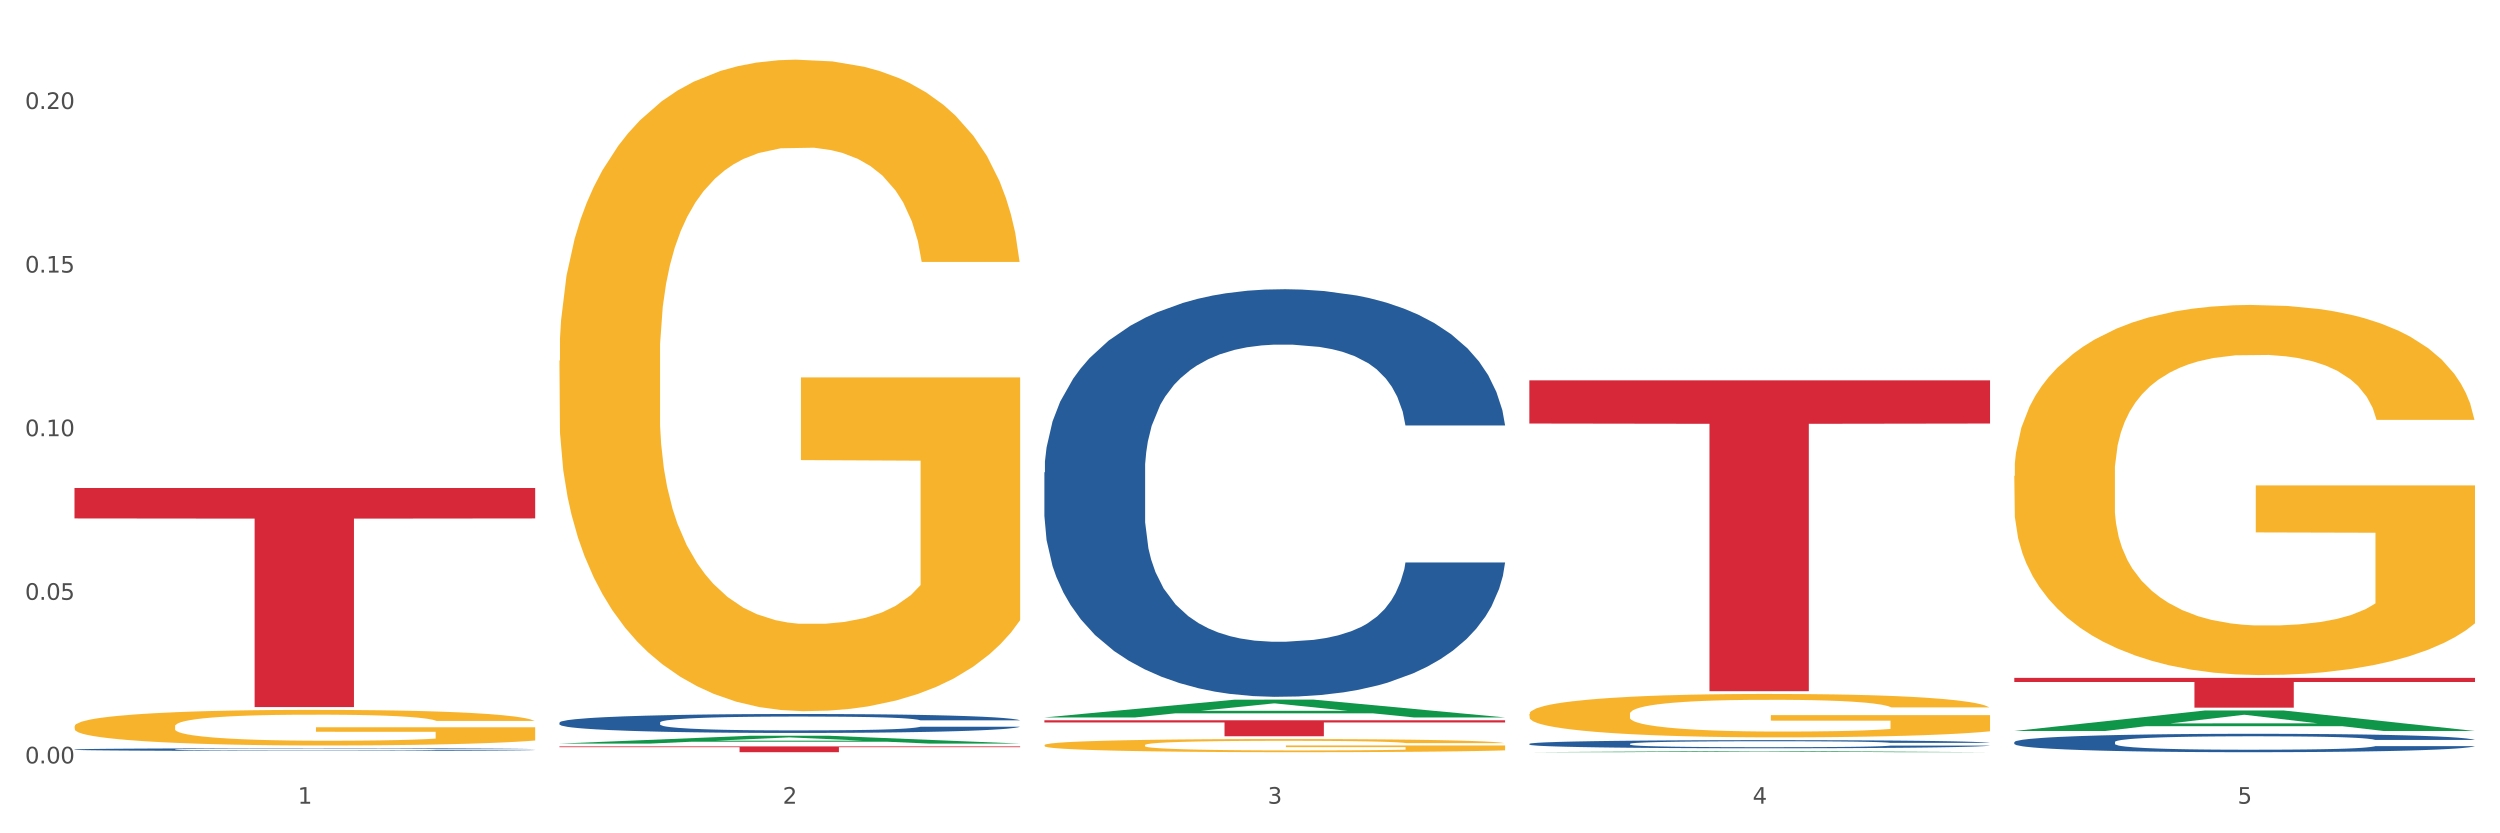 <?xml version="1.0" encoding="utf-8" standalone="no"?>
<!DOCTYPE svg PUBLIC "-//W3C//DTD SVG 1.1//EN"
  "http://www.w3.org/Graphics/SVG/1.1/DTD/svg11.dtd">
<svg xmlns:xlink="http://www.w3.org/1999/xlink" width="1080pt" height="360pt" viewBox="0 0 1080 360" xmlns="http://www.w3.org/2000/svg" version="1.1">
 <rect x="0" y="0" width="1080" height="360" fill="#333333" stroke="none"/>
 <defs>
  <style type="text/css">*{stroke-linejoin: round; stroke-linecap: butt}</style>
 </defs>
 <g id="figure_1">
  <g id="patch_1">
   <path d="M 0 360 
L 1080 360 
L 1080 0 
L 0 0 
z
" style="fill: #ffffff; stroke: #ffffff; stroke-linejoin: miter"/>
  </g>
  <g id="axes_1">
   <g id="matplotlib.axis_1">
    <g id="xtick_1">
     <g id="text_1">
      <!-- 1 -->
      <g style="fill: #4d4d4d" transform="translate(128.633 347.204) scale(0.096 -0.096)">
       <defs>
        <path id="DejaVuSans-31" d="M 794 531 
L 1825 531 
L 1825 4091 
L 703 3866 
L 703 4441 
L 1819 4666 
L 2450 4666 
L 2450 531 
L 3481 531 
L 3481 0 
L 794 0 
L 794 531 
z
" transform="scale(0.016)"/>
       </defs>
       <use xlink:href="#DejaVuSans-31"/>
      </g>
     </g>
    </g>
    <g id="xtick_2">
     <g id="text_2">
      <!-- 2 -->
      <g style="fill: #4d4d4d" transform="translate(338.134 347.204) scale(0.096 -0.096)">
       <defs>
        <path id="DejaVuSans-32" d="M 1228 531 
L 3431 531 
L 3431 0 
L 469 0 
L 469 531 
Q 828 903 1448 1529 
Q 2069 2156 2228 2338 
Q 2531 2678 2651 2914 
Q 2772 3150 2772 3378 
Q 2772 3750 2511 3984 
Q 2250 4219 1831 4219 
Q 1534 4219 1204 4116 
Q 875 4013 500 3803 
L 500 4441 
Q 881 4594 1212 4672 
Q 1544 4750 1819 4750 
Q 2544 4750 2975 4387 
Q 3406 4025 3406 3419 
Q 3406 3131 3298 2873 
Q 3191 2616 2906 2266 
Q 2828 2175 2409 1742 
Q 1991 1309 1228 531 
z
" transform="scale(0.016)"/>
       </defs>
       <use xlink:href="#DejaVuSans-32"/>
      </g>
     </g>
    </g>
    <g id="xtick_3">
     <g id="text_3">
      <!-- 3 -->
      <g style="fill: #4d4d4d" transform="translate(547.634 347.204) scale(0.096 -0.096)">
       <defs>
        <path id="DejaVuSans-33" d="M 2597 2516 
Q 3050 2419 3304 2112 
Q 3559 1806 3559 1356 
Q 3559 666 3084 287 
Q 2609 -91 1734 -91 
Q 1441 -91 1130 -33 
Q 819 25 488 141 
L 488 750 
Q 750 597 1062 519 
Q 1375 441 1716 441 
Q 2309 441 2620 675 
Q 2931 909 2931 1356 
Q 2931 1769 2642 2001 
Q 2353 2234 1838 2234 
L 1294 2234 
L 1294 2753 
L 1863 2753 
Q 2328 2753 2575 2939 
Q 2822 3125 2822 3475 
Q 2822 3834 2567 4026 
Q 2313 4219 1838 4219 
Q 1578 4219 1281 4162 
Q 984 4106 628 3988 
L 628 4550 
Q 988 4650 1302 4700 
Q 1616 4750 1894 4750 
Q 2613 4750 3031 4423 
Q 3450 4097 3450 3541 
Q 3450 3153 3228 2886 
Q 3006 2619 2597 2516 
z
" transform="scale(0.016)"/>
       </defs>
       <use xlink:href="#DejaVuSans-33"/>
      </g>
     </g>
    </g>
    <g id="xtick_4">
     <g id="text_4">
      <!-- 4 -->
      <g style="fill: #4d4d4d" transform="translate(757.134 347.204) scale(0.096 -0.096)">
       <defs>
        <path id="DejaVuSans-34" d="M 2419 4116 
L 825 1625 
L 2419 1625 
L 2419 4116 
z
M 2253 4666 
L 3047 4666 
L 3047 1625 
L 3713 1625 
L 3713 1100 
L 3047 1100 
L 3047 0 
L 2419 0 
L 2419 1100 
L 313 1100 
L 313 1709 
L 2253 4666 
z
" transform="scale(0.016)"/>
       </defs>
       <use xlink:href="#DejaVuSans-34"/>
      </g>
     </g>
    </g>
    <g id="xtick_5">
     <g id="text_5">
      <!-- 5 -->
      <g style="fill: #4d4d4d" transform="translate(966.634 347.204) scale(0.096 -0.096)">
       <defs>
        <path id="DejaVuSans-35" d="M 691 4666 
L 3169 4666 
L 3169 4134 
L 1269 4134 
L 1269 2991 
Q 1406 3038 1543 3061 
Q 1681 3084 1819 3084 
Q 2600 3084 3056 2656 
Q 3513 2228 3513 1497 
Q 3513 744 3044 326 
Q 2575 -91 1722 -91 
Q 1428 -91 1123 -41 
Q 819 9 494 109 
L 494 744 
Q 775 591 1075 516 
Q 1375 441 1709 441 
Q 2250 441 2565 725 
Q 2881 1009 2881 1497 
Q 2881 1984 2565 2268 
Q 2250 2553 1709 2553 
Q 1456 2553 1204 2497 
Q 953 2441 691 2322 
L 691 4666 
z
" transform="scale(0.016)"/>
       </defs>
       <use xlink:href="#DejaVuSans-35"/>
      </g>
     </g>
    </g>
    <g id="xtick_6"/>
    <g id="xtick_7"/>
    <g id="xtick_8"/>
    <g id="xtick_9"/>
   </g>
   <g id="matplotlib.axis_2">
    <g id="ytick_1">
     <g id="text_6">
      <!-- 0.00 -->
      <g style="fill: #4d4d4d" transform="translate(10.8 329.798) scale(0.096 -0.096)">
       <defs>
        <path id="DejaVuSans-30" d="M 2034 4250 
Q 1547 4250 1301 3770 
Q 1056 3291 1056 2328 
Q 1056 1369 1301 889 
Q 1547 409 2034 409 
Q 2525 409 2770 889 
Q 3016 1369 3016 2328 
Q 3016 3291 2770 3770 
Q 2525 4250 2034 4250 
z
M 2034 4750 
Q 2819 4750 3233 4129 
Q 3647 3509 3647 2328 
Q 3647 1150 3233 529 
Q 2819 -91 2034 -91 
Q 1250 -91 836 529 
Q 422 1150 422 2328 
Q 422 3509 836 4129 
Q 1250 4750 2034 4750 
z
" transform="scale(0.016)"/>
        <path id="DejaVuSans-2e" d="M 684 794 
L 1344 794 
L 1344 0 
L 684 0 
L 684 794 
z
" transform="scale(0.016)"/>
       </defs>
       <use xlink:href="#DejaVuSans-30"/>
       <use xlink:href="#DejaVuSans-2e" transform="translate(63.623 0)"/>
       <use xlink:href="#DejaVuSans-30" transform="translate(95.41 0)"/>
       <use xlink:href="#DejaVuSans-30" transform="translate(159.033 0)"/>
      </g>
     </g>
    </g>
    <g id="ytick_2">
     <g id="text_7">
      <!-- 0.05 -->
      <g style="fill: #4d4d4d" transform="translate(10.8 259.118) scale(0.096 -0.096)">
       <use xlink:href="#DejaVuSans-30"/>
       <use xlink:href="#DejaVuSans-2e" transform="translate(63.623 0)"/>
       <use xlink:href="#DejaVuSans-30" transform="translate(95.41 0)"/>
       <use xlink:href="#DejaVuSans-35" transform="translate(159.033 0)"/>
      </g>
     </g>
    </g>
    <g id="ytick_3">
     <g id="text_8">
      <!-- 0.10 -->
      <g style="fill: #4d4d4d" transform="translate(10.8 188.437) scale(0.096 -0.096)">
       <use xlink:href="#DejaVuSans-30"/>
       <use xlink:href="#DejaVuSans-2e" transform="translate(63.623 0)"/>
       <use xlink:href="#DejaVuSans-31" transform="translate(95.41 0)"/>
       <use xlink:href="#DejaVuSans-30" transform="translate(159.033 0)"/>
      </g>
     </g>
    </g>
    <g id="ytick_4">
     <g id="text_9">
      <!-- 0.15 -->
      <g style="fill: #4d4d4d" transform="translate(10.8 117.756) scale(0.096 -0.096)">
       <use xlink:href="#DejaVuSans-30"/>
       <use xlink:href="#DejaVuSans-2e" transform="translate(63.623 0)"/>
       <use xlink:href="#DejaVuSans-31" transform="translate(95.41 0)"/>
       <use xlink:href="#DejaVuSans-35" transform="translate(159.033 0)"/>
      </g>
     </g>
    </g>
    <g id="ytick_5">
     <g id="text_10">
      <!-- 0.20 -->
      <g style="fill: #4d4d4d" transform="translate(10.8 47.076) scale(0.096 -0.096)">
       <use xlink:href="#DejaVuSans-30"/>
       <use xlink:href="#DejaVuSans-2e" transform="translate(63.623 0)"/>
       <use xlink:href="#DejaVuSans-32" transform="translate(95.41 0)"/>
       <use xlink:href="#DejaVuSans-30" transform="translate(159.033 0)"/>
      </g>
     </g>
    </g>
    <g id="ytick_6"/>
    <g id="ytick_7"/>
    <g id="ytick_8"/>
    <g id="ytick_9"/>
   </g>
   <g id="PolyCollection_1">
    <path d="M 241.675 321.224 
L 241.88 321.22 
L 323.952 317.842 
L 358.012 317.839 
L 440.7 321.23 
L 401.305 321.23 
L 383.455 320.44 
L 298.715 320.44 
L 298.1 320.453 
L 280.864 321.23 
L 241.675 321.23 
L 241.675 321.224 
L 309.385 319.969 
L 372.785 319.966 
L 341.393 318.561 
L 340.982 318.555 
L 340.572 318.565 
L 309.179 319.966 
L 309.385 319.969 
L 241.675 321.224 
z
" clip-path="url(#p1c04c3fbe1)" style="fill: #109648"/>
    <path d="M 870.175 292.825 
L 1069.2 292.825 
L 1069.2 294.617 
L 990.911 294.629 
L 990.911 305.719 
L 947.993 305.719 
L 947.993 294.629 
L 870.175 294.617 
L 870.175 292.837 
L 870.175 292.825 
z
" clip-path="url(#p1c04c3fbe1)" style="fill: #d62839"/>
    <path d="M 32.175 323.774 
L 32.41 323.773 
L 32.41 323.743 
L 33.116 323.703 
L 35.704 323.628 
L 38.997 323.572 
L 44.643 323.506 
L 47.702 323.479 
L 51.701 323.448 
L 59.935 323.398 
L 69.345 323.356 
L 75.932 323.332 
L 80.873 323.318 
L 91.93 323.291 
L 98.281 323.279 
L 104.869 323.27 
L 110.515 323.263 
L 119.925 323.256 
L 127.453 323.253 
L 136.157 323.252 
L 143.45 323.253 
L 153.096 323.257 
L 167.211 323.27 
L 172.622 323.277 
L 179.915 323.29 
L 187.443 323.307 
L 193.559 323.324 
L 200.617 323.348 
L 207.91 323.38 
L 214.967 323.42 
L 219.908 323.458 
L 223.907 323.497 
L 227.436 323.544 
L 230.024 323.596 
L 231.2 323.64 
L 188.148 323.64 
L 186.972 323.601 
L 184.62 323.558 
L 182.267 323.53 
L 179.679 323.506 
L 175.68 323.48 
L 172.151 323.463 
L 166.27 323.443 
L 160.859 323.43 
L 156.389 323.423 
L 150.978 323.416 
L 139.451 323.41 
L 131.217 323.41 
L 126.041 323.412 
L 119.69 323.417 
L 114.279 323.425 
L 107.927 323.437 
L 102.986 323.451 
L 98.046 323.469 
L 95.223 323.482 
L 90.989 323.505 
L 88.165 323.524 
L 84.401 323.557 
L 82.284 323.581 
L 78.52 323.641 
L 76.873 323.686 
L 76.168 323.716 
L 75.697 323.75 
L 75.697 323.916 
L 77.109 323.99 
L 78.285 324.022 
L 80.167 324.058 
L 83.696 324.104 
L 88.871 324.15 
L 94.282 324.183 
L 98.752 324.203 
L 102.986 324.218 
L 107.221 324.23 
L 112.397 324.24 
L 116.631 324.247 
L 122.983 324.253 
L 130.511 324.256 
L 136.393 324.256 
L 148.391 324.251 
L 153.801 324.246 
L 158.977 324.238 
L 164.623 324.226 
L 169.093 324.214 
L 171.681 324.204 
L 175.915 324.184 
L 179.209 324.163 
L 182.032 324.138 
L 183.914 324.117 
L 186.031 324.085 
L 187.678 324.049 
L 188.148 324.03 
L 231.2 324.03 
L 230.259 324.068 
L 228.612 324.106 
L 225.319 324.155 
L 222.731 324.184 
L 218.732 324.219 
L 214.497 324.249 
L 208.616 324.282 
L 203.205 324.306 
L 197.559 324.327 
L 191.442 324.346 
L 180.385 324.373 
L 176.386 324.38 
L 167.917 324.393 
L 161.33 324.4 
L 151.684 324.408 
L 141.803 324.412 
L 131.452 324.413 
L 122.277 324.411 
L 112.161 324.405 
L 105.81 324.398 
L 98.752 324.389 
L 90.518 324.374 
L 82.755 324.356 
L 75.462 324.335 
L 68.639 324.31 
L 62.288 324.283 
L 54.054 324.237 
L 47.937 324.193 
L 43.467 324.151 
L 40.409 324.116 
L 37.351 324.072 
L 35.704 324.041 
L 33.116 323.967 
L 32.175 323.898 
L 32.175 323.774 
z
" clip-path="url(#p1c04c3fbe1)" style="fill: #255c99"/>
    <path d="M 241.675 312.124 
L 241.91 312.116 
L 241.91 311.907 
L 242.616 311.622 
L 245.204 311.098 
L 248.497 310.702 
L 254.143 310.237 
L 257.202 310.043 
L 261.201 309.826 
L 269.435 309.474 
L 278.845 309.175 
L 285.432 309.01 
L 290.373 308.905 
L 301.43 308.718 
L 307.781 308.636 
L 314.369 308.568 
L 320.015 308.523 
L 329.425 308.471 
L 336.953 308.449 
L 345.657 308.441 
L 352.95 308.449 
L 362.596 308.479 
L 376.711 308.568 
L 382.122 308.621 
L 389.415 308.711 
L 396.943 308.83 
L 403.059 308.95 
L 410.117 309.122 
L 417.41 309.347 
L 424.467 309.631 
L 429.408 309.893 
L 433.407 310.17 
L 436.936 310.507 
L 439.524 310.874 
L 440.7 311.181 
L 397.648 311.181 
L 396.472 310.904 
L 394.12 310.604 
L 391.767 310.402 
L 389.179 310.237 
L 385.18 310.05 
L 381.651 309.931 
L 375.77 309.788 
L 370.359 309.699 
L 365.889 309.646 
L 360.478 309.601 
L 348.951 309.556 
L 340.717 309.556 
L 335.541 309.571 
L 329.19 309.609 
L 323.779 309.661 
L 317.427 309.751 
L 312.486 309.848 
L 307.546 309.976 
L 304.723 310.065 
L 300.489 310.23 
L 297.665 310.365 
L 293.901 310.597 
L 291.784 310.761 
L 288.02 311.188 
L 286.373 311.502 
L 285.668 311.719 
L 285.197 311.959 
L 285.197 313.127 
L 286.609 313.651 
L 287.785 313.875 
L 289.667 314.13 
L 293.196 314.459 
L 298.371 314.781 
L 303.782 315.013 
L 308.252 315.155 
L 312.486 315.26 
L 316.721 315.342 
L 321.897 315.417 
L 326.131 315.462 
L 332.483 315.507 
L 340.011 315.529 
L 345.893 315.529 
L 357.891 315.492 
L 363.301 315.454 
L 368.477 315.402 
L 374.123 315.32 
L 378.593 315.23 
L 381.181 315.163 
L 385.415 315.02 
L 388.709 314.871 
L 391.532 314.698 
L 393.414 314.549 
L 395.531 314.324 
L 397.178 314.07 
L 397.648 313.935 
L 440.7 313.935 
L 439.759 314.204 
L 438.112 314.466 
L 434.819 314.818 
L 432.231 315.02 
L 428.232 315.267 
L 423.997 315.477 
L 418.116 315.709 
L 412.705 315.881 
L 407.059 316.031 
L 400.942 316.165 
L 389.885 316.353 
L 385.886 316.405 
L 377.417 316.495 
L 370.83 316.547 
L 361.184 316.6 
L 351.303 316.63 
L 340.952 316.637 
L 331.777 316.622 
L 321.661 316.577 
L 315.31 316.532 
L 308.252 316.465 
L 300.018 316.36 
L 292.255 316.233 
L 284.962 316.083 
L 278.139 315.911 
L 271.788 315.716 
L 263.554 315.395 
L 257.437 315.08 
L 252.967 314.788 
L 249.909 314.541 
L 246.851 314.227 
L 245.204 314.01 
L 242.616 313.486 
L 241.675 312.999 
L 241.675 312.124 
z
" clip-path="url(#p1c04c3fbe1)" style="fill: #255c99"/>
    <path d="M 451.175 204.061 
L 451.41 203.9 
L 451.41 199.397 
L 452.116 193.286 
L 454.704 182.028 
L 457.997 173.505 
L 463.643 163.534 
L 466.702 159.353 
L 470.701 154.689 
L 478.935 147.13 
L 488.345 140.697 
L 494.932 137.159 
L 499.873 134.908 
L 510.93 130.887 
L 517.281 129.118 
L 523.869 127.671 
L 529.515 126.706 
L 538.925 125.58 
L 546.453 125.098 
L 555.157 124.937 
L 562.45 125.098 
L 572.096 125.741 
L 586.211 127.671 
L 591.622 128.797 
L 598.915 130.727 
L 606.443 133.3 
L 612.559 135.873 
L 619.617 139.572 
L 626.91 144.396 
L 633.967 150.507 
L 638.908 156.136 
L 642.907 162.086 
L 646.436 169.323 
L 649.024 177.204 
L 650.2 183.797 
L 607.148 183.797 
L 605.972 177.847 
L 603.62 171.414 
L 601.267 167.072 
L 598.679 163.534 
L 594.68 159.513 
L 591.151 156.94 
L 585.27 153.885 
L 579.859 151.955 
L 575.389 150.829 
L 569.978 149.864 
L 558.451 148.899 
L 550.217 148.899 
L 545.041 149.221 
L 538.69 150.025 
L 533.279 151.151 
L 526.927 153.081 
L 521.986 155.171 
L 517.046 157.905 
L 514.223 159.835 
L 509.989 163.373 
L 507.165 166.268 
L 503.401 171.253 
L 501.284 174.791 
L 497.52 183.958 
L 495.873 190.712 
L 495.168 195.376 
L 494.697 200.522 
L 494.697 225.61 
L 496.109 236.868 
L 497.285 241.692 
L 499.167 247.16 
L 502.696 254.236 
L 507.871 261.152 
L 513.282 266.137 
L 517.752 269.193 
L 521.986 271.444 
L 526.221 273.213 
L 531.397 274.821 
L 535.631 275.786 
L 541.983 276.751 
L 549.511 277.234 
L 555.393 277.234 
L 567.391 276.43 
L 572.801 275.625 
L 577.977 274.5 
L 583.623 272.731 
L 588.093 270.801 
L 590.681 269.353 
L 594.915 266.298 
L 598.209 263.081 
L 601.032 259.383 
L 602.914 256.166 
L 605.031 251.342 
L 606.678 245.874 
L 607.148 242.979 
L 650.2 242.979 
L 649.259 248.768 
L 647.612 254.397 
L 644.319 261.956 
L 641.731 266.298 
L 637.732 271.605 
L 633.497 276.108 
L 627.616 281.093 
L 622.205 284.792 
L 616.559 288.009 
L 610.442 290.903 
L 599.385 294.924 
L 595.386 296.05 
L 586.917 297.979 
L 580.33 299.105 
L 570.684 300.231 
L 560.803 300.874 
L 550.452 301.035 
L 541.277 300.713 
L 531.161 299.748 
L 524.81 298.784 
L 517.752 297.336 
L 509.518 295.085 
L 501.755 292.351 
L 494.462 289.134 
L 487.639 285.435 
L 481.288 281.254 
L 473.054 274.339 
L 466.937 267.584 
L 462.467 261.312 
L 459.409 256.005 
L 456.351 249.251 
L 454.704 244.587 
L 452.116 233.33 
L 451.175 222.876 
L 451.175 204.061 
z
" clip-path="url(#p1c04c3fbe1)" style="fill: #255c99"/>
    <path d="M 660.675 321.323 
L 660.91 321.32 
L 660.91 321.23 
L 661.616 321.108 
L 664.204 320.883 
L 667.497 320.713 
L 673.143 320.514 
L 676.202 320.431 
L 680.201 320.337 
L 688.435 320.187 
L 697.845 320.058 
L 704.432 319.988 
L 709.373 319.943 
L 720.43 319.862 
L 726.781 319.827 
L 733.369 319.798 
L 739.015 319.779 
L 748.425 319.756 
L 755.953 319.747 
L 764.657 319.744 
L 771.95 319.747 
L 781.596 319.76 
L 795.711 319.798 
L 801.122 319.821 
L 808.415 319.859 
L 815.943 319.91 
L 822.059 319.962 
L 829.117 320.036 
L 836.41 320.132 
L 843.467 320.254 
L 848.408 320.366 
L 852.407 320.485 
L 855.936 320.63 
L 858.524 320.787 
L 859.7 320.919 
L 816.648 320.919 
L 815.472 320.8 
L 813.12 320.671 
L 810.767 320.585 
L 808.179 320.514 
L 804.18 320.434 
L 800.651 320.382 
L 794.77 320.321 
L 789.359 320.283 
L 784.889 320.26 
L 779.478 320.241 
L 767.951 320.222 
L 759.717 320.222 
L 754.541 320.228 
L 748.19 320.244 
L 742.779 320.267 
L 736.427 320.305 
L 731.486 320.347 
L 726.546 320.402 
L 723.723 320.44 
L 719.489 320.511 
L 716.665 320.569 
L 712.901 320.668 
L 710.784 320.739 
L 707.02 320.922 
L 705.373 321.057 
L 704.668 321.15 
L 704.197 321.252 
L 704.197 321.753 
L 705.609 321.978 
L 706.785 322.074 
L 708.667 322.183 
L 712.196 322.325 
L 717.371 322.463 
L 722.782 322.562 
L 727.252 322.623 
L 731.486 322.668 
L 735.721 322.703 
L 740.897 322.736 
L 745.131 322.755 
L 751.483 322.774 
L 759.011 322.784 
L 764.893 322.784 
L 776.891 322.768 
L 782.301 322.752 
L 787.477 322.729 
L 793.123 322.694 
L 797.593 322.655 
L 800.181 322.626 
L 804.415 322.565 
L 807.709 322.501 
L 810.532 322.427 
L 812.414 322.363 
L 814.531 322.267 
L 816.178 322.158 
L 816.648 322.1 
L 859.7 322.1 
L 858.759 322.215 
L 857.112 322.328 
L 853.819 322.479 
L 851.231 322.565 
L 847.232 322.671 
L 842.997 322.761 
L 837.116 322.861 
L 831.705 322.935 
L 826.059 322.999 
L 819.942 323.057 
L 808.885 323.137 
L 804.886 323.159 
L 796.417 323.198 
L 789.83 323.22 
L 780.184 323.243 
L 770.303 323.256 
L 759.952 323.259 
L 750.777 323.252 
L 740.661 323.233 
L 734.31 323.214 
L 727.252 323.185 
L 719.018 323.14 
L 711.255 323.085 
L 703.962 323.021 
L 697.139 322.947 
L 690.788 322.864 
L 682.554 322.726 
L 676.437 322.591 
L 671.967 322.466 
L 668.909 322.36 
L 665.851 322.225 
L 664.204 322.132 
L 661.616 321.907 
L 660.675 321.699 
L 660.675 321.323 
z
" clip-path="url(#p1c04c3fbe1)" style="fill: #255c99"/>
    <path d="M 870.175 320.572 
L 870.41 320.564 
L 870.41 320.361 
L 871.116 320.085 
L 873.704 319.577 
L 876.997 319.192 
L 882.643 318.742 
L 885.702 318.553 
L 889.701 318.343 
L 897.935 318.002 
L 907.345 317.711 
L 913.932 317.551 
L 918.873 317.45 
L 929.93 317.268 
L 936.281 317.188 
L 942.869 317.123 
L 948.515 317.08 
L 957.925 317.029 
L 965.453 317.007 
L 974.157 317 
L 981.45 317.007 
L 991.096 317.036 
L 1005.211 317.123 
L 1010.622 317.174 
L 1017.915 317.261 
L 1025.443 317.377 
L 1031.559 317.493 
L 1038.617 317.66 
L 1045.91 317.878 
L 1052.967 318.154 
L 1057.908 318.408 
L 1061.907 318.677 
L 1065.436 319.004 
L 1068.024 319.359 
L 1069.2 319.657 
L 1026.148 319.657 
L 1024.972 319.388 
L 1022.62 319.098 
L 1020.267 318.902 
L 1017.679 318.742 
L 1013.68 318.561 
L 1010.151 318.444 
L 1004.27 318.307 
L 998.859 318.219 
L 994.389 318.169 
L 988.978 318.125 
L 977.451 318.081 
L 969.217 318.081 
L 964.041 318.096 
L 957.69 318.132 
L 952.279 318.183 
L 945.927 318.27 
L 940.986 318.365 
L 936.046 318.488 
L 933.223 318.575 
L 928.989 318.735 
L 926.165 318.866 
L 922.401 319.091 
L 920.284 319.25 
L 916.52 319.664 
L 914.873 319.969 
L 914.168 320.18 
L 913.697 320.412 
L 913.697 321.545 
L 915.109 322.053 
L 916.285 322.271 
L 918.167 322.517 
L 921.696 322.837 
L 926.871 323.149 
L 932.282 323.374 
L 936.752 323.512 
L 940.986 323.614 
L 945.221 323.694 
L 950.397 323.766 
L 954.631 323.81 
L 960.983 323.853 
L 968.511 323.875 
L 974.393 323.875 
L 986.391 323.839 
L 991.801 323.802 
L 996.977 323.752 
L 1002.623 323.672 
L 1007.093 323.585 
L 1009.681 323.519 
L 1013.915 323.381 
L 1017.209 323.236 
L 1020.032 323.069 
L 1021.914 322.924 
L 1024.031 322.706 
L 1025.678 322.459 
L 1026.148 322.329 
L 1069.2 322.329 
L 1068.259 322.59 
L 1066.612 322.844 
L 1063.319 323.185 
L 1060.731 323.381 
L 1056.732 323.621 
L 1052.497 323.824 
L 1046.616 324.049 
L 1041.205 324.216 
L 1035.559 324.361 
L 1029.442 324.492 
L 1018.385 324.674 
L 1014.386 324.724 
L 1005.917 324.812 
L 999.33 324.862 
L 989.684 324.913 
L 979.803 324.942 
L 969.452 324.95 
L 960.277 324.935 
L 950.161 324.891 
L 943.81 324.848 
L 936.752 324.783 
L 928.518 324.681 
L 920.755 324.557 
L 913.462 324.412 
L 906.639 324.245 
L 900.288 324.057 
L 892.054 323.744 
L 885.937 323.439 
L 881.467 323.156 
L 878.409 322.917 
L 875.351 322.612 
L 873.704 322.401 
L 871.116 321.893 
L 870.175 321.421 
L 870.175 320.572 
z
" clip-path="url(#p1c04c3fbe1)" style="fill: #255c99"/>
    <path d="M 32.175 313.775 
L 32.41 313.761 
L 32.41 313.255 
L 32.88 312.82 
L 35.23 311.766 
L 38.754 310.895 
L 41.339 310.431 
L 43.924 310.052 
L 46.979 309.673 
L 50.738 309.279 
L 57.552 308.703 
L 61.782 308.408 
L 66.952 308.099 
L 76.351 307.65 
L 83.165 307.397 
L 90.214 307.186 
L 101.728 306.933 
L 109.247 306.821 
L 117.236 306.736 
L 126.87 306.68 
L 134.155 306.666 
L 150.133 306.708 
L 163.762 306.835 
L 170.341 306.933 
L 178.8 307.102 
L 183.265 307.214 
L 190.549 307.439 
L 198.068 307.734 
L 203.238 307.987 
L 210.992 308.464 
L 216.866 308.942 
L 222.271 309.532 
L 225.091 309.94 
L 227.205 310.319 
L 229.085 310.754 
L 230.965 311.443 
L 188.669 311.443 
L 187.024 310.951 
L 184.44 310.488 
L 180.68 310.038 
L 177.39 309.757 
L 171.751 309.406 
L 166.581 309.181 
L 161.177 309.012 
L 154.598 308.872 
L 149.428 308.802 
L 142.144 308.745 
L 127.81 308.759 
L 118.176 308.872 
L 111.597 309.012 
L 107.367 309.139 
L 103.608 309.279 
L 99.378 309.476 
L 94.444 309.771 
L 90.919 310.038 
L 87.394 310.375 
L 84.575 310.712 
L 81.99 311.106 
L 79.875 311.527 
L 78.23 311.963 
L 76.821 312.497 
L 75.646 313.382 
L 75.646 315.306 
L 76.116 315.742 
L 77.29 316.318 
L 78.7 316.754 
L 81.05 317.273 
L 83.165 317.625 
L 87.159 318.13 
L 91.624 318.552 
L 95.149 318.819 
L 98.673 319.044 
L 104.783 319.353 
L 111.597 319.606 
L 117.471 319.76 
L 125.461 319.901 
L 130.865 319.957 
L 135.565 319.985 
L 147.078 319.985 
L 155.303 319.943 
L 164.467 319.844 
L 171.516 319.718 
L 177.39 319.563 
L 183.97 319.311 
L 188.199 319.072 
L 188.199 316.135 
L 136.505 316.121 
L 136.505 314.168 
L 231.2 314.168 
L 231.2 319.901 
L 227.205 320.196 
L 222.741 320.463 
L 218.041 320.701 
L 210.992 320.996 
L 202.533 321.277 
L 195.014 321.474 
L 187.024 321.643 
L 177.625 321.797 
L 165.407 321.938 
L 157.887 321.994 
L 148.488 322.036 
L 137.444 322.05 
L 127.81 322.022 
L 118.411 321.952 
L 108.542 321.825 
L 98.908 321.643 
L 91.624 321.46 
L 84.34 321.235 
L 76.586 320.94 
L 70.476 320.659 
L 65.777 320.406 
L 60.607 320.083 
L 54.968 319.662 
L 50.738 319.282 
L 46.979 318.889 
L 42.984 318.383 
L 40.164 317.948 
L 37.344 317.4 
L 35.7 316.992 
L 33.82 316.36 
L 32.41 315.475 
L 32.175 313.775 
z
" clip-path="url(#p1c04c3fbe1)" style="fill: #f7b32b"/>
    <path d="M 451.175 311.143 
L 650.2 311.143 
L 650.2 312.105 
L 571.911 312.111 
L 571.911 318.065 
L 528.993 318.065 
L 528.993 312.111 
L 451.175 312.105 
L 451.175 311.149 
L 451.175 311.143 
z
" clip-path="url(#p1c04c3fbe1)" style="fill: #d62839"/>
    <path d="M 241.675 322.432 
L 440.7 322.432 
L 440.7 322.781 
L 362.411 322.784 
L 362.411 324.95 
L 319.493 324.95 
L 319.493 322.784 
L 241.675 322.781 
L 241.675 322.434 
L 241.675 322.432 
z
" clip-path="url(#p1c04c3fbe1)" style="fill: #d62839"/>
    <path d="M 32.175 210.807 
L 231.2 210.807 
L 231.2 223.961 
L 152.911 224.05 
L 152.911 305.464 
L 109.993 305.464 
L 109.993 224.05 
L 32.175 223.961 
L 32.175 210.896 
L 32.175 210.807 
z
" clip-path="url(#p1c04c3fbe1)" style="fill: #d62839"/>
    <path d="M 660.675 164.305 
L 859.7 164.305 
L 859.7 182.965 
L 781.411 183.091 
L 781.411 298.584 
L 738.493 298.584 
L 738.493 183.091 
L 660.675 182.965 
L 660.675 164.431 
L 660.675 164.305 
z
" clip-path="url(#p1c04c3fbe1)" style="fill: #d62839"/>
    <path d="M 660.675 308.453 
L 660.91 308.436 
L 660.91 307.819 
L 661.38 307.288 
L 663.73 306.003 
L 667.254 304.941 
L 669.839 304.376 
L 672.424 303.913 
L 675.479 303.451 
L 679.238 302.971 
L 686.052 302.269 
L 690.282 301.909 
L 695.452 301.532 
L 704.851 300.984 
L 711.665 300.676 
L 718.714 300.419 
L 730.228 300.111 
L 737.747 299.974 
L 745.736 299.871 
L 755.37 299.802 
L 762.655 299.785 
L 778.633 299.837 
L 792.262 299.991 
L 798.841 300.111 
L 807.3 300.316 
L 811.765 300.453 
L 819.049 300.727 
L 826.568 301.087 
L 831.738 301.395 
L 839.492 301.978 
L 845.366 302.56 
L 850.771 303.28 
L 853.591 303.776 
L 855.705 304.239 
L 857.585 304.77 
L 859.465 305.609 
L 817.169 305.609 
L 815.524 305.01 
L 812.94 304.444 
L 809.18 303.896 
L 805.89 303.554 
L 800.251 303.125 
L 795.081 302.851 
L 789.677 302.646 
L 783.098 302.474 
L 777.928 302.389 
L 770.644 302.32 
L 756.31 302.337 
L 746.676 302.474 
L 740.097 302.646 
L 735.867 302.8 
L 732.108 302.971 
L 727.878 303.211 
L 722.944 303.571 
L 719.419 303.896 
L 715.894 304.307 
L 713.075 304.718 
L 710.49 305.198 
L 708.375 305.712 
L 706.73 306.243 
L 705.321 306.894 
L 704.146 307.973 
L 704.146 310.32 
L 704.616 310.851 
L 705.79 311.553 
L 707.2 312.084 
L 709.55 312.718 
L 711.665 313.146 
L 715.659 313.763 
L 720.124 314.277 
L 723.649 314.602 
L 727.173 314.876 
L 733.283 315.253 
L 740.097 315.561 
L 745.971 315.75 
L 753.961 315.921 
L 759.365 315.99 
L 764.065 316.024 
L 775.578 316.024 
L 783.803 315.973 
L 792.967 315.853 
L 800.016 315.698 
L 805.89 315.51 
L 812.47 315.202 
L 816.699 314.911 
L 816.699 311.33 
L 765.005 311.313 
L 765.005 308.932 
L 859.7 308.932 
L 859.7 315.921 
L 855.705 316.281 
L 851.241 316.606 
L 846.541 316.898 
L 839.492 317.257 
L 831.033 317.6 
L 823.514 317.84 
L 815.524 318.045 
L 806.125 318.234 
L 793.907 318.405 
L 786.387 318.473 
L 776.988 318.525 
L 765.944 318.542 
L 756.31 318.508 
L 746.911 318.422 
L 737.042 318.268 
L 727.408 318.045 
L 720.124 317.823 
L 712.84 317.548 
L 705.086 317.189 
L 698.976 316.846 
L 694.277 316.538 
L 689.107 316.144 
L 683.468 315.63 
L 679.238 315.167 
L 675.479 314.688 
L 671.484 314.071 
L 668.664 313.54 
L 665.844 312.872 
L 664.2 312.375 
L 662.32 311.605 
L 660.91 310.525 
L 660.675 308.453 
z
" clip-path="url(#p1c04c3fbe1)" style="fill: #f7b32b"/>
    <path d="M 451.175 309.927 
L 451.38 309.919 
L 533.452 302.244 
L 567.512 302.237 
L 650.2 309.941 
L 610.805 309.941 
L 592.955 308.147 
L 508.215 308.147 
L 507.6 308.176 
L 490.364 309.941 
L 451.175 309.941 
L 451.175 309.927 
L 518.885 307.076 
L 582.285 307.069 
L 550.893 303.879 
L 550.482 303.864 
L 550.072 303.886 
L 518.679 307.069 
L 518.885 307.076 
L 451.175 309.927 
z
" clip-path="url(#p1c04c3fbe1)" style="fill: #109648"/>
    <path d="M 870.175 205.616 
L 870.41 205.47 
L 870.41 200.213 
L 870.88 195.687 
L 873.23 184.735 
L 876.754 175.682 
L 879.339 170.863 
L 881.924 166.92 
L 884.979 162.978 
L 888.738 158.889 
L 895.552 152.902 
L 899.782 149.836 
L 904.952 146.623 
L 914.351 141.951 
L 921.165 139.322 
L 928.214 137.132 
L 939.728 134.503 
L 947.247 133.335 
L 955.236 132.459 
L 964.87 131.875 
L 972.155 131.729 
L 988.133 132.167 
L 1001.762 133.481 
L 1008.341 134.503 
L 1016.8 136.256 
L 1021.265 137.424 
L 1028.549 139.76 
L 1036.068 142.827 
L 1041.238 145.455 
L 1048.992 150.42 
L 1054.866 155.385 
L 1060.271 161.518 
L 1063.091 165.752 
L 1065.205 169.695 
L 1067.085 174.221 
L 1068.965 181.376 
L 1026.669 181.376 
L 1025.024 176.266 
L 1022.44 171.447 
L 1018.68 166.774 
L 1015.39 163.854 
L 1009.751 160.203 
L 1004.581 157.867 
L 999.177 156.115 
L 992.598 154.654 
L 987.428 153.924 
L 980.144 153.34 
L 965.81 153.486 
L 956.176 154.654 
L 949.597 156.115 
L 945.367 157.429 
L 941.608 158.889 
L 937.378 160.933 
L 932.444 164 
L 928.919 166.774 
L 925.394 170.279 
L 922.575 173.783 
L 919.99 177.872 
L 917.875 182.253 
L 916.23 186.779 
L 914.821 192.328 
L 913.646 201.528 
L 913.646 221.532 
L 914.116 226.059 
L 915.29 232.046 
L 916.7 236.573 
L 919.05 241.976 
L 921.165 245.626 
L 925.159 250.883 
L 929.624 255.264 
L 933.149 258.038 
L 936.673 260.374 
L 942.783 263.587 
L 949.597 266.215 
L 955.471 267.821 
L 963.461 269.282 
L 968.865 269.866 
L 973.565 270.158 
L 985.078 270.158 
L 993.303 269.72 
L 1002.467 268.698 
L 1009.516 267.383 
L 1015.39 265.777 
L 1021.97 263.149 
L 1026.199 260.666 
L 1026.199 230.148 
L 974.505 230.002 
L 974.505 209.705 
L 1069.2 209.705 
L 1069.2 269.282 
L 1065.205 272.348 
L 1060.741 275.123 
L 1056.041 277.605 
L 1048.992 280.671 
L 1040.533 283.592 
L 1033.014 285.636 
L 1025.024 287.388 
L 1015.625 288.995 
L 1003.407 290.455 
L 995.887 291.039 
L 986.488 291.477 
L 975.444 291.623 
L 965.81 291.331 
L 956.411 290.601 
L 946.542 289.287 
L 936.908 287.388 
L 929.624 285.49 
L 922.34 283.154 
L 914.586 280.087 
L 908.476 277.167 
L 903.777 274.538 
L 898.607 271.18 
L 892.968 266.799 
L 888.738 262.857 
L 884.979 258.768 
L 880.984 253.511 
L 878.164 248.985 
L 875.344 243.29 
L 873.7 239.055 
L 871.82 232.484 
L 870.41 223.285 
L 870.175 205.616 
z
" clip-path="url(#p1c04c3fbe1)" style="fill: #f7b32b"/>
    <path d="M 660.675 324.949 
L 660.88 324.948 
L 742.952 324.461 
L 777.012 324.46 
L 859.7 324.95 
L 820.305 324.95 
L 802.455 324.836 
L 717.715 324.836 
L 717.1 324.837 
L 699.864 324.95 
L 660.675 324.95 
L 660.675 324.949 
L 728.385 324.768 
L 791.785 324.767 
L 760.393 324.565 
L 759.982 324.564 
L 759.572 324.565 
L 728.179 324.767 
L 728.385 324.768 
L 660.675 324.949 
z
" clip-path="url(#p1c04c3fbe1)" style="fill: #109648"/>
    <path d="M 870.175 315.781 
L 870.38 315.773 
L 952.452 306.929 
L 986.512 306.921 
L 1069.2 315.798 
L 1029.805 315.798 
L 1011.955 313.731 
L 927.215 313.731 
L 926.6 313.764 
L 909.364 315.798 
L 870.175 315.798 
L 870.175 315.781 
L 937.885 312.497 
L 1001.285 312.489 
L 969.893 308.813 
L 969.482 308.796 
L 969.072 308.821 
L 937.679 312.489 
L 937.885 312.497 
L 870.175 315.781 
z
" clip-path="url(#p1c04c3fbe1)" style="fill: #109648"/>
    <path d="M 241.675 155.832 
L 241.91 155.575 
L 241.91 146.32 
L 242.38 138.352 
L 244.73 119.072 
L 248.254 103.134 
L 250.839 94.651 
L 253.424 87.711 
L 256.479 80.77 
L 260.238 73.573 
L 267.052 63.033 
L 271.282 57.635 
L 276.452 51.98 
L 285.851 43.754 
L 292.665 39.127 
L 299.714 35.271 
L 311.228 30.644 
L 318.747 28.587 
L 326.736 27.045 
L 336.37 26.017 
L 343.655 25.759 
L 359.633 26.531 
L 373.262 28.844 
L 379.841 30.644 
L 388.3 33.728 
L 392.765 35.785 
L 400.049 39.898 
L 407.568 45.296 
L 412.738 49.923 
L 420.492 58.663 
L 426.366 67.403 
L 431.771 78.2 
L 434.591 85.654 
L 436.705 92.595 
L 438.585 100.564 
L 440.465 113.16 
L 398.169 113.16 
L 396.524 104.163 
L 393.94 95.68 
L 390.18 87.454 
L 386.89 82.313 
L 381.251 75.886 
L 376.081 71.773 
L 370.677 68.688 
L 364.098 66.118 
L 358.928 64.833 
L 351.644 63.804 
L 337.31 64.061 
L 327.676 66.118 
L 321.097 68.688 
L 316.867 71.002 
L 313.108 73.573 
L 308.878 77.171 
L 303.944 82.57 
L 300.419 87.454 
L 296.894 93.623 
L 294.075 99.793 
L 291.49 106.99 
L 289.375 114.702 
L 287.73 122.671 
L 286.321 132.439 
L 285.146 148.634 
L 285.146 183.851 
L 285.616 191.82 
L 286.79 202.359 
L 288.2 210.328 
L 290.55 219.839 
L 292.665 226.266 
L 296.659 235.52 
L 301.124 243.232 
L 304.649 248.116 
L 308.173 252.229 
L 314.283 257.884 
L 321.097 262.511 
L 326.971 265.339 
L 334.961 267.909 
L 340.365 268.938 
L 345.065 269.452 
L 356.578 269.452 
L 364.803 268.681 
L 373.967 266.881 
L 381.016 264.568 
L 386.89 261.74 
L 393.47 257.113 
L 397.699 252.743 
L 397.699 199.018 
L 346.005 198.76 
L 346.005 163.029 
L 440.7 163.029 
L 440.7 267.909 
L 436.705 273.308 
L 432.241 278.192 
L 427.541 282.562 
L 420.492 287.96 
L 412.033 293.101 
L 404.514 296.7 
L 396.524 299.785 
L 387.125 302.612 
L 374.907 305.183 
L 367.387 306.211 
L 357.988 306.983 
L 346.944 307.24 
L 337.31 306.725 
L 327.911 305.44 
L 318.042 303.127 
L 308.408 299.785 
L 301.124 296.443 
L 293.84 292.33 
L 286.086 286.932 
L 279.976 281.791 
L 275.277 277.164 
L 270.107 271.251 
L 264.468 263.539 
L 260.238 256.599 
L 256.479 249.401 
L 252.484 240.147 
L 249.664 232.178 
L 246.844 222.153 
L 245.2 214.698 
L 243.32 203.131 
L 241.91 186.936 
L 241.675 155.832 
z
" clip-path="url(#p1c04c3fbe1)" style="fill: #f7b32b"/>
    <path d="M 451.175 321.893 
L 451.41 321.888 
L 451.41 321.701 
L 451.88 321.54 
L 454.23 321.151 
L 457.754 320.829 
L 460.339 320.658 
L 462.924 320.518 
L 465.979 320.377 
L 469.738 320.232 
L 476.552 320.019 
L 480.782 319.91 
L 485.952 319.796 
L 495.351 319.63 
L 502.165 319.537 
L 509.214 319.459 
L 520.728 319.365 
L 528.247 319.324 
L 536.236 319.293 
L 545.87 319.272 
L 553.155 319.267 
L 569.133 319.282 
L 582.762 319.329 
L 589.341 319.365 
L 597.8 319.428 
L 602.265 319.469 
L 609.549 319.552 
L 617.068 319.661 
L 622.238 319.755 
L 629.992 319.931 
L 635.866 320.108 
L 641.271 320.326 
L 644.091 320.476 
L 646.205 320.616 
L 648.085 320.777 
L 649.965 321.031 
L 607.669 321.031 
L 606.024 320.85 
L 603.44 320.678 
L 599.68 320.512 
L 596.39 320.409 
L 590.751 320.279 
L 585.581 320.196 
L 580.177 320.134 
L 573.598 320.082 
L 568.428 320.056 
L 561.144 320.035 
L 546.81 320.04 
L 537.176 320.082 
L 530.597 320.134 
L 526.367 320.18 
L 522.608 320.232 
L 518.378 320.305 
L 513.444 320.414 
L 509.919 320.512 
L 506.394 320.637 
L 503.575 320.761 
L 500.99 320.907 
L 498.875 321.062 
L 497.23 321.223 
L 495.821 321.421 
L 494.646 321.748 
L 494.646 322.458 
L 495.116 322.619 
L 496.29 322.832 
L 497.7 322.993 
L 500.05 323.185 
L 502.165 323.315 
L 506.159 323.502 
L 510.624 323.657 
L 514.149 323.756 
L 517.673 323.839 
L 523.783 323.953 
L 530.597 324.047 
L 536.471 324.104 
L 544.461 324.155 
L 549.865 324.176 
L 554.565 324.187 
L 566.078 324.187 
L 574.303 324.171 
L 583.467 324.135 
L 590.516 324.088 
L 596.39 324.031 
L 602.97 323.938 
L 607.199 323.849 
L 607.199 322.765 
L 555.505 322.759 
L 555.505 322.038 
L 650.2 322.038 
L 650.2 324.155 
L 646.205 324.264 
L 641.741 324.363 
L 637.041 324.451 
L 629.992 324.56 
L 621.533 324.664 
L 614.014 324.737 
L 606.024 324.799 
L 596.625 324.856 
L 584.407 324.908 
L 576.887 324.929 
L 567.488 324.944 
L 556.444 324.95 
L 546.81 324.939 
L 537.411 324.913 
L 527.542 324.866 
L 517.908 324.799 
L 510.624 324.732 
L 503.34 324.649 
L 495.586 324.54 
L 489.476 324.436 
L 484.777 324.342 
L 479.607 324.223 
L 473.968 324.067 
L 469.738 323.927 
L 465.979 323.782 
L 461.984 323.595 
L 459.164 323.434 
L 456.344 323.232 
L 454.7 323.081 
L 452.82 322.848 
L 451.41 322.521 
L 451.175 321.893 
z
" clip-path="url(#p1c04c3fbe1)" style="fill: #f7b32b"/>
   </g>
  </g>
 </g>
 <defs>
  <clipPath id="p1c04c3fbe1">
   <rect x="32.175" y="10.8" width="1037.025" height="329.109"/>
  </clipPath>
 </defs>
</svg>
